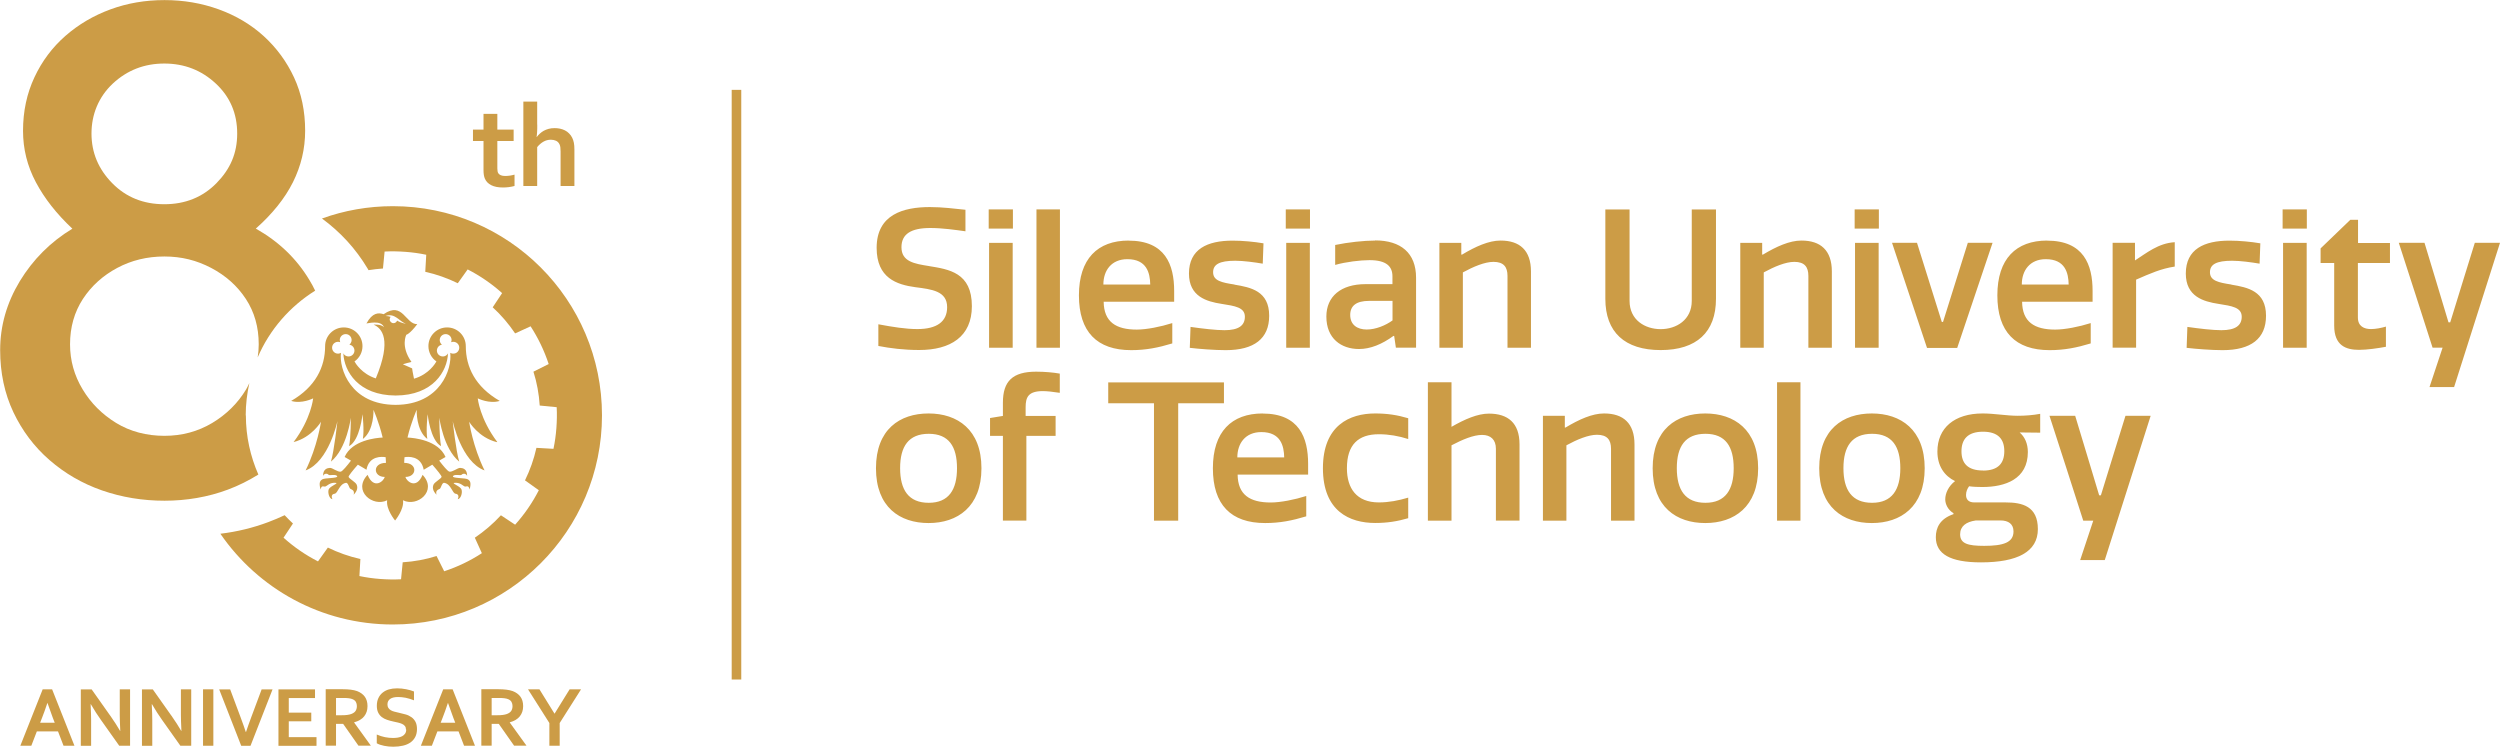 <?xml version="1.0" encoding="UTF-8"?>
<svg xmlns="http://www.w3.org/2000/svg" id="Warstwa_2" data-name="Warstwa 2" viewBox="0 0 334.43 99.9">
  <defs>
    <style>
      .cls-1 {
        fill: #cc9c46;
      }
    </style>
  </defs>
  <g id="Warstwa_1-2" data-name="Warstwa 1">
    <g>
      <rect class="cls-1" x="97.88" y="12.02" width="1.28" height="78.88"></rect>
      <g>
        <g>
          <path class="cls-1" d="M68.82,24.88c-.21.06-.46.11-.74.15-.29.04-.56.05-.81.05-.63,0-1.15-.1-1.56-.31s-.69-.5-.85-.88c-.12-.28-.18-.65-.18-1.12v-3.91h-1.41v-1.52h1.41v-2.11h1.85v2.11h2.18v1.52h-2.18v3.67c0,.29.04.51.13.65.16.24.47.36.93.36.21,0,.43-.02.64-.05.21-.03.41-.08.6-.13v1.53Z"></path>
          <path class="cls-1" d="M71.87,16.68c0,.39,0,.71-.02.96-.01.25-.04.48-.07.68h.03c.11-.15.24-.29.4-.44.16-.15.33-.27.52-.38s.41-.19.65-.26.51-.1.8-.1c.25,0,.49.02.73.07.24.05.46.13.66.23.21.1.39.24.56.41.17.17.31.36.42.59.1.2.17.42.22.67.05.25.07.55.07.91v4.86h-1.85v-4.61c0-.23-.01-.42-.03-.57s-.06-.28-.11-.39c-.11-.23-.27-.39-.47-.48-.2-.09-.43-.14-.69-.14-.36,0-.69.09-.99.26s-.58.41-.84.73v5.2h-1.85v-11.29h1.85v3.08Z"></path>
        </g>
        <g>
          <path class="cls-1" d="M7.77,97.84h-2.84l-.74,1.92h-1.47l2.99-7.55h1.26l2.99,7.55h-1.46l-.74-1.92ZM6.34,94.03c-.26.79-.5,1.45-.71,1.98l-.26.67h1.95l-.26-.67c-.2-.53-.44-1.19-.71-1.98h-.02Z"></path>
          <path class="cls-1" d="M14.74,95.72c.54.77.98,1.46,1.32,2.05h.03c-.05-.98-.07-1.7-.07-2.14v-3.42h1.38v7.55h-1.45l-2.46-3.47c-.43-.6-.88-1.3-1.34-2.09h-.03c.05.93.07,1.64.07,2.15v3.42h-1.38v-7.55h1.45l2.48,3.51Z"></path>
          <path class="cls-1" d="M22.92,95.72c.54.77.98,1.46,1.32,2.05h.03c-.05-.98-.07-1.7-.07-2.14v-3.42h1.38v7.55h-1.45l-2.46-3.47c-.43-.6-.88-1.3-1.34-2.09h-.03c.05.93.07,1.64.07,2.15v3.42h-1.38v-7.55h1.45l2.48,3.51Z"></path>
          <path class="cls-1" d="M27.16,99.76v-7.55h1.38v7.55h-1.38Z"></path>
          <path class="cls-1" d="M32.91,97.92c.14-.41.24-.7.3-.88s.19-.53.39-1.07l1.4-3.75h1.46l-2.95,7.55h-1.24l-2.95-7.55h1.47l1.4,3.75c.2.54.33.9.39,1.07s.16.47.3.88h.02Z"></path>
          <path class="cls-1" d="M38.63,98.61h3.71v1.16h-5.09v-7.55h4.89v1.16h-3.51v1.95h3.01v1.16h-3.01v2.13Z"></path>
          <path class="cls-1" d="M49.16,94.48c0,.53-.15.97-.44,1.34s-.74.64-1.35.81v.02l2.24,3.1h-1.66l-2.05-2.92h-.95v2.92h-1.38v-7.55h2.3c.38,0,.73.02,1.06.06.33.04.61.11.84.19.44.17.79.42,1.03.75s.36.75.36,1.25ZM45.64,95.68c.32,0,.58-.01.8-.04.22-.03.4-.07.56-.13.28-.11.47-.25.58-.43s.16-.39.16-.63c0-.2-.04-.38-.13-.54-.08-.16-.23-.28-.43-.37-.13-.06-.3-.1-.5-.13-.2-.03-.45-.04-.74-.04h-.99v2.31h.68Z"></path>
          <path class="cls-1" d="M54.31,97.6c0-.19-.05-.35-.14-.47-.09-.12-.22-.22-.38-.29-.16-.07-.34-.14-.54-.18s-.41-.09-.63-.14c-.29-.06-.57-.14-.84-.23-.27-.09-.5-.21-.71-.37-.2-.16-.36-.35-.48-.6-.12-.24-.18-.54-.18-.9,0-.4.07-.75.21-1.04.14-.3.33-.54.57-.73.24-.19.52-.34.84-.43s.68-.14,1.09-.14.81.04,1.21.12c.41.08.76.18,1.05.3v1.18c-.39-.15-.77-.27-1.12-.34-.36-.07-.7-.1-1.01-.1-.45,0-.81.08-1.05.25s-.37.41-.37.74c0,.19.04.35.12.47.08.12.19.23.33.31.14.08.3.15.48.19s.37.09.58.14c.32.07.62.15.92.23s.55.21.78.37c.23.16.4.36.54.62.13.25.2.58.2.97s-.08.76-.23,1.05-.36.54-.64.74c-.28.19-.61.34-1.01.43s-.83.14-1.3.14c-.41,0-.81-.04-1.21-.12-.4-.08-.73-.19-.99-.34v-1.17c.37.16.74.28,1.09.35.35.07.72.11,1.09.11.22,0,.43-.02.64-.05s.4-.1.57-.18c.17-.09.3-.2.4-.35.1-.15.15-.33.15-.55Z"></path>
          <path class="cls-1" d="M61.35,97.84h-2.84l-.74,1.92h-1.47l2.99-7.55h1.26l2.99,7.55h-1.46l-.74-1.92ZM59.92,94.03c-.26.79-.5,1.45-.71,1.98l-.26.67h1.95l-.26-.67c-.2-.53-.44-1.19-.71-1.98h-.02Z"></path>
          <path class="cls-1" d="M69.98,94.48c0,.53-.15.97-.44,1.34s-.74.64-1.35.81v.02l2.24,3.1h-1.66l-2.05-2.92h-.95v2.92h-1.38v-7.55h2.3c.38,0,.73.02,1.06.06.33.04.61.11.84.19.44.17.79.42,1.03.75s.36.75.36,1.25ZM66.46,95.68c.32,0,.58-.01.8-.04.22-.03.4-.07.56-.13.28-.11.47-.25.58-.43s.16-.39.16-.63c0-.2-.04-.38-.13-.54-.08-.16-.23-.28-.43-.37-.13-.06-.3-.1-.5-.13-.2-.03-.45-.04-.74-.04h-.99v2.31h.68Z"></path>
          <path class="cls-1" d="M74.19,95.46l2.01-3.25h1.53l-2.86,4.51v3.04h-1.38v-3.04l-2.86-4.51h1.53l2.01,3.25h.02Z"></path>
        </g>
        <path class="cls-1" d="M32.87,55.57c0-1.49.18-2.94.49-4.33-.14.28-.27.57-.43.84-1.11,1.85-2.63,3.35-4.54,4.5-1.91,1.14-4.04,1.72-6.4,1.72s-4.57-.57-6.45-1.72c-1.88-1.15-3.38-2.65-4.49-4.5-1.11-1.84-1.68-3.85-1.68-6.02,0-2.3.58-4.31,1.72-6.07,1.15-1.75,2.68-3.13,4.59-4.15,1.91-1.02,4.01-1.53,6.31-1.53s4.31.51,6.26,1.53c1.94,1.02,3.49,2.4,4.64,4.15,1.15,1.76,1.72,3.77,1.72,6.07,0,.6-.05,1.18-.14,1.75,1.59-3.71,4.3-6.81,7.69-8.93-.23-.48-.48-.95-.77-1.42-1.72-2.87-4.11-5.16-7.17-6.88,2.23-1.98,3.89-4.05,4.97-6.21,1.08-2.17,1.63-4.46,1.63-6.88,0-2.61-.49-4.98-1.48-7.12-.99-2.13-2.34-3.97-4.06-5.54-1.72-1.56-3.73-2.75-6.02-3.58-2.3-.83-4.71-1.24-7.26-1.24s-4.96.41-7.22,1.24c-2.26.83-4.27,2.01-6.02,3.54-1.75,1.53-3.14,3.38-4.15,5.54-1.02,2.17-1.53,4.56-1.53,7.17,0,2.42.57,4.72,1.72,6.88,1.15,2.17,2.77,4.23,4.88,6.21-2.94,1.78-5.27,4.13-7.03,7.02-1.75,2.9-2.63,5.97-2.63,9.22,0,3.06.6,5.83,1.77,8.31,1.18,2.48,2.78,4.62,4.83,6.4s4.38,3.14,7.02,4.06c2.65.92,5.43,1.38,8.37,1.38s5.81-.49,8.46-1.48c1.46-.54,2.81-1.23,4.09-2.02-1.06-2.42-1.67-5.09-1.67-7.91ZM15.1,11.17c1.92-1.78,4.21-2.67,6.88-2.67s4.97.89,6.88,2.67c1.92,1.78,2.87,4.02,2.87,6.69s-.93,4.76-2.77,6.64c-1.85,1.88-4.18,2.82-6.98,2.82s-5.13-.94-6.97-2.82c-1.85-1.88-2.77-4.09-2.77-6.64s.95-4.9,2.86-6.69Z"></path>
        <path class="cls-1" d="M52.56,27.58c-3.33,0-6.53.58-9.49,1.65,2.49,1.83,4.52,4.05,6.09,6.67.05.08.09.16.14.24.64-.1,1.28-.18,1.93-.22l.22-2.27c.92-.05,1.85-.03,2.8.04.94.07,1.87.2,2.77.39l-.13,2.28c1.53.34,2.98.86,4.35,1.53l1.32-1.85c1.68.86,3.23,1.93,4.61,3.17l-1.26,1.9c1.14,1.04,2.14,2.22,3,3.49l2.07-.95c1.01,1.56,1.83,3.26,2.42,5.05l-2.04,1.02c.46,1.45.74,2.97.84,4.53l2.27.22c.05.92.03,1.85-.04,2.8-.07.94-.2,1.87-.39,2.77l-2.28-.13c-.34,1.53-.86,2.98-1.53,4.35l1.85,1.32c-.86,1.68-1.93,3.23-3.17,4.61l-1.9-1.26c-1.04,1.13-2.22,2.14-3.49,3l.94,2.07c-1.56,1.02-3.25,1.83-5.04,2.42l-1.02-2.04c-1.45.46-2.97.74-4.53.84l-.22,2.27c-.92.05-1.85.03-2.8-.04-.94-.07-1.87-.2-2.77-.39l.13-2.28c-1.53-.34-2.98-.86-4.35-1.53l-1.32,1.85c-1.68-.86-3.23-1.93-4.61-3.17l1.26-1.9c-.38-.36-.76-.72-1.11-1.11-.71.33-1.44.64-2.18.92-2.05.77-4.19,1.29-6.42,1.56,5.04,7.33,13.49,12.14,23.07,12.14,15.46,0,27.98-12.53,27.98-27.98s-12.53-27.98-27.98-27.98Z"></path>
        <path class="cls-1" d="M60.83,47.28c-.21.06-.43.02-.6-.08.26,2.13-1.29,6.94-7.31,6.96-6.02-.02-7.58-4.83-7.31-6.96-.18.1-.39.14-.6.08-.42-.11-.67-.55-.56-.97.11-.42.55-.67.97-.56.03,0,.06.02.09.03-.06-.15-.08-.33-.03-.5.11-.42.55-.67.97-.56.42.11.67.55.56.97-.05.17-.14.31-.27.42.03,0,.06.01.09.02.42.11.67.55.56.97-.11.42-.55.67-.97.56-.22-.06-.39-.2-.49-.39.1,2.39,1.99,5.62,7,5.64,5.01-.02,6.9-3.25,7-5.64-.1.18-.27.33-.49.39-.42.11-.86-.14-.97-.56-.11-.42.14-.86.56-.97.03,0,.06-.01.09-.02-.13-.1-.23-.25-.27-.42-.11-.42.14-.86.56-.97.42-.11.86.14.97.56.05.17.03.35-.03.5.03-.01.06-.02.09-.03.42-.11.86.14.97.56.11.42-.14.86-.56.97h0ZM54.26,43.31c-.53-.11-.87-.26-1.14-.42-.07.2-.26.34-.48.34-.28,0-.51-.23-.51-.51,0-.13.05-.25.13-.33-.18-.07-.4-.11-.69-.12,1.25-.43,1.78.66,2.69,1.03h0ZM66.53,59.14c-2.36-3.13-2.62-5.85-2.62-5.85,0,0,1.56.78,2.94.34-3.26-1.88-4.54-4.52-4.54-7.33h0c0-1.38-1.12-2.5-2.5-2.5s-2.5,1.12-2.5,2.5c0,.85.42,1.6,1.07,2.05-.12.22-1,1.73-3,2.31-.16-.68-.25-1.38-.25-1.38l-1.24-.55s1.15-.34,1.15-.32c-1.49-2.09-.69-3.63-.69-3.63,0,0,.44-.06,1.47-1.42-1.57.05-1.94-3.12-4.5-1.33-.68-.22-1.5-.24-2.3,1.24.1.02,1.96-.52,2.34.5-.42-.45-1.38-.34-1.38-.34,1.11.48,2.47,1.97.29,7.19-1.89-.61-2.74-2.06-2.85-2.27.65-.45,1.07-1.2,1.07-2.05,0-1.38-1.12-2.5-2.5-2.5s-2.5,1.12-2.5,2.5h0c0,2.8-1.28,5.45-4.54,7.33,1.39.44,2.94-.34,2.94-.34,0,0-.26,2.72-2.62,5.85,2.43-.62,3.67-2.72,3.67-2.72,0,0-.48,3.31-2.06,6.51,3.12-1.15,4.26-6.6,4.26-6.6,0,0-.45,4.06-.87,5.42,2.13-1.73,2.66-5.86,2.66-5.86,0,0,.01,2.57-.23,3.79,1.46-.8,1.79-4.27,1.79-4.27,0,0,.26,2.11.05,3.31,1.54-1.16,1.42-3.9,1.42-3.9,0,0,.73,1.62,1.23,3.71-.87.04-4.11.35-5.09,2.6,0,0,.37.21.85.49-.53.69-1.1,1.38-1.35,1.47-.43.09-1.13-.52-1.46-.5-.33.02-.92.12-.93,1.07.23-.45.67-.27.76-.14.1.13.99-.15,1.14.2.11.27-1.68.2-1.99.4-.31.2-.49.44-.24,1.36.15-.6.36-.38.59-.39.23,0,.64-.63,1.52-.49.18.13-.92.47-1.04.92-.11.45.11,1.21.52,1.26-.23-.5.02-.7.27-.73.48-.04.59-1.28,1.52-1.46.31-.08.43.68.6.79.17.12.62.18.45.8.55-.57.54-1.01.4-1.35-.14-.34-.99-.78-1.08-1.03-.04-.13.6-.91,1.24-1.64.62.36,1.16.67,1.15.68.35-1.92,2.11-1.76,2.57-1.68.02.25.03.5.04.74,0,0-.01.02-.02.02-1.79,0-1.72,1.88-.14,1.88-.14.57-1.45,1.75-2.3-.28-2.04,2.16.73,4.36,2.62,3.4-.18,1.22,1.06,2.71,1.06,2.71,0,0,1.24-1.49,1.06-2.71,1.88.96,4.66-1.24,2.62-3.4-.85,2.02-2.16.85-2.3.28,1.58,0,1.65-1.88-.14-1.88,0,0-.02-.02-.02-.02,0-.25.02-.5.04-.74.46-.08,2.21-.24,2.57,1.68,0,0,.54-.32,1.15-.68.64.73,1.28,1.51,1.24,1.64-.08.25-.94.69-1.08,1.03-.14.34-.15.78.4,1.35-.17-.62.28-.68.45-.8s.29-.87.6-.79c.93.18,1.05,1.42,1.52,1.46.26.03.5.24.27.73.41-.05.64-.81.52-1.26-.11-.45-1.21-.79-1.04-.92.88-.14,1.29.49,1.52.49.23,0,.44-.21.59.39.25-.92.07-1.16-.24-1.36-.31-.2-2.1-.13-1.99-.4.15-.35,1.04-.07,1.14-.2.1-.13.53-.31.76.14,0-.95-.59-1.05-.93-1.07-.34-.02-1.03.59-1.46.5-.25-.09-.82-.78-1.35-1.47.48-.27.85-.49.85-.49-.99-2.26-4.23-2.56-5.09-2.6.5-2.09,1.23-3.71,1.23-3.71,0,0-.11,2.74,1.42,3.9-.21-1.19.05-3.31.05-3.31,0,0,.33,3.47,1.79,4.27-.24-1.22-.23-3.79-.23-3.79,0,0,.53,4.13,2.66,5.86-.43-1.36-.87-5.42-.87-5.42,0,0,1.14,5.45,4.26,6.6-1.58-3.19-2.06-6.51-2.06-6.51,0,0,1.24,2.1,3.67,2.72h0Z"></path>
      </g>
      <path class="cls-1" d="M226.31,40.25c0,2.54-2.06,3.78-4.16,3.78s-4.16-1.23-4.16-3.78v-12.23h-3.24v11.95c0,4.47,2.6,6.86,7.4,6.86s7.4-2.39,7.4-6.86v-11.95h-3.24v12.23h0ZM270.46,38.06c0-1.88,1.08-3.39,3.21-3.39,2.6,0,3.03,1.85,3.06,3.39h-6.27ZM273.85,32.18c-4.16,0-6.66,2.44-6.66,7.33s2.42,7.33,6.99,7.33c1.98,0,3.62-.33,5.5-.9v-2.72c-1.54.49-3.44.87-4.76.87-2.78,0-4.39-1.03-4.42-3.73h9.43v-1.44c0-3.5-1.18-6.73-6.09-6.73h0ZM248.1,30.58h3.24v-2.57h-3.24v2.57h0ZM240.97,32.18c-1.57,0-3.34.8-5.14,1.88h-.1v-1.57h-2.93v14.03h3.14v-10.08c1.41-.77,2.93-1.41,4.09-1.41,1.36,0,1.88.67,1.88,1.88v9.61h3.14v-10.2c0-2.85-1.52-4.14-4.06-4.14h0ZM248.15,46.52h3.16v-14.03h-3.16v14.03h0ZM259.91,43.07h-.15l-3.32-10.59h-3.34l4.68,14.06h4.04l4.73-14.06h-3.31l-3.32,10.59h0ZM285.59,32.48h-2.98v14.03h3.14v-9.1c1.88-.82,3.32-1.47,5.17-1.75v-3.26c-2.21.13-3.8,1.47-5.32,2.44v-2.36h0ZM331.06,32.48c-1.11,3.52-2.18,7.09-3.29,10.64h-.23c-1.08-3.55-2.13-7.12-3.21-10.64h-3.44c1.52,4.68,3.03,9.36,4.52,14.03h1.34l-1.75,5.27h3.29l6.14-19.3h-3.37ZM305.35,30.58h3.24v-2.57h-3.24v2.57h0ZM305.41,46.52h3.16v-14.03h-3.16v14.03h0ZM298.48,38.06c-1.67-.26-2.85-.49-2.85-1.64,0-1.05.85-1.54,2.96-1.54,1.11,0,2.62.21,3.68.39l.1-2.72c-1.23-.21-2.78-.36-4.14-.36-3.37,0-5.83,1.13-5.83,4.4,0,3.08,2.36,3.75,4.37,4.06,1.77.28,3.11.46,3.11,1.72,0,1.18-.85,1.8-2.72,1.8-1.18,0-2.93-.21-4.55-.44l-.1,2.8c1.26.15,3.32.31,4.81.31,3.8,0,5.81-1.54,5.81-4.6,0-3.32-2.47-3.8-4.63-4.16h0ZM315.44,29.4h-1.03l-3.98,3.83v1.95h1.82v8.38c0,2.67,1.57,3.24,3.32,3.24,1.08,0,2.52-.21,3.6-.41v-2.7c-.62.18-1.36.33-2,.33-.9,0-1.75-.36-1.75-1.54v-7.3h4.29v-2.67h-4.27v-3.11h0ZM138.65,46.52h3.14v-18.51h-3.14v18.51h0ZM132.26,30.58h3.24v-2.57h-3.24v2.57h0ZM124.27,35.59c-1.95-.31-3.68-.59-3.68-2.52,0-1.77,1.29-2.57,3.86-2.57,1.62,0,3.42.26,4.7.44v-2.88c-1.49-.15-3.06-.36-4.76-.36-3.52,0-7.12.98-7.12,5.45,0,4.06,2.7,4.93,5.19,5.27,2.18.28,4.24.51,4.24,2.67,0,1.95-1.39,2.93-3.98,2.93-1.57,0-3.29-.28-5.22-.64v2.9c1.59.31,3.42.54,5.47.54,4.16,0,7.04-1.77,7.04-5.86,0-4.5-3.06-4.93-5.76-5.37h0ZM132.31,46.52h3.16v-14.03h-3.16v14.03h0ZM200.72,32.18c-1.57,0-3.34.8-5.14,1.88h-.1v-1.57h-2.93v14.03h3.14v-10.08c1.41-.77,2.93-1.41,4.09-1.41,1.36,0,1.88.67,1.88,1.88v9.61h3.14v-10.2c0-2.85-1.52-4.14-4.06-4.14h0ZM147.6,38.06c0-1.88,1.08-3.39,3.21-3.39,2.6,0,3.03,1.85,3.06,3.39h-6.27ZM150.99,32.18c-4.16,0-6.66,2.44-6.66,7.33s2.42,7.33,6.99,7.33c1.98,0,3.62-.33,5.5-.9v-2.72c-1.54.49-3.44.87-4.76.87-2.78,0-4.39-1.03-4.42-3.73h9.43v-1.44c0-3.5-1.18-6.73-6.09-6.73h0ZM172.06,46.52h3.16v-14.03h-3.16v14.03h0ZM172,30.58h3.24v-2.57h-3.24v2.57h0ZM165.13,38.06c-1.67-.26-2.85-.49-2.85-1.64,0-1.05.85-1.54,2.96-1.54,1.11,0,2.62.21,3.68.39l.1-2.72c-1.23-.21-2.78-.36-4.14-.36-3.37,0-5.83,1.13-5.83,4.4,0,3.08,2.36,3.75,4.37,4.06,1.77.28,3.11.46,3.11,1.72,0,1.18-.85,1.8-2.72,1.8-1.18,0-2.93-.21-4.55-.44l-.1,2.8c1.26.15,3.32.31,4.81.31,3.8,0,5.81-1.54,5.81-4.6,0-3.32-2.47-3.8-4.63-4.16h0ZM186.27,42.87c-.93.67-2.24,1.21-3.44,1.21-1.28,0-2.21-.64-2.21-1.95,0-1.21.8-1.88,2.52-1.88h3.14v2.62h0ZM183.96,32.18c-1.49,0-3.62.23-5.35.59v2.67c1.41-.41,3.39-.64,4.6-.64,2.29,0,3.06.87,3.06,2.16v1.05h-3.6c-3.29,0-5.24,1.64-5.24,4.34,0,2.93,1.98,4.34,4.37,4.34,1.52,0,3.08-.64,4.6-1.75h.1l.23,1.57h2.7v-9.36c0-3.32-2.06-4.99-5.47-4.99h0Z"></path>
      <path class="cls-1" d="M228.14,67.26c-2.7,0-3.83-1.72-3.83-4.63s1.13-4.6,3.83-4.6,3.78,1.72,3.78,4.6-1.11,4.63-3.78,4.63h0ZM228.12,55.31c-3.86,0-7.04,2.13-7.04,7.33s3.19,7.33,7.04,7.33,7.07-2.16,7.07-7.33-3.21-7.33-7.07-7.33h0ZM199.18,55.33c-1.52,0-3.24.75-5.01,1.77v-5.96h-3.16v18.51h3.16v-10.08c1.47-.77,2.93-1.39,4.09-1.39s1.85.64,1.85,1.85v9.61h3.16v-10.2c0-2.85-1.54-4.11-4.09-4.11h0ZM214.57,55.31c-1.57,0-3.34.8-5.14,1.88h-.1v-1.57h-2.93v14.03h3.14v-10.08c1.41-.77,2.93-1.41,4.09-1.41,1.36,0,1.88.67,1.88,1.88v9.61h3.14v-10.2c0-2.85-1.52-4.14-4.06-4.14h0ZM250.43,67.26c-2.7,0-3.83-1.72-3.83-4.63s1.13-4.6,3.83-4.6,3.78,1.72,3.78,4.6-1.11,4.63-3.78,4.63h0ZM250.4,55.31c-3.86,0-7.04,2.13-7.04,7.33s3.19,7.33,7.04,7.33,7.07-2.16,7.07-7.33-3.21-7.33-7.07-7.33h0ZM284.33,55.62c-1.11,3.52-2.18,7.09-3.29,10.64h-.23c-1.08-3.55-2.13-7.12-3.21-10.64h-3.44c1.52,4.68,3.03,9.36,4.52,14.03h1.34l-1.75,5.27h3.29l6.14-19.3h-3.37ZM265.27,62.94c-2.06,0-2.88-.98-2.88-2.57s.82-2.62,2.88-2.62,2.85,1.03,2.85,2.6c0,1.65-.85,2.6-2.85,2.6h0ZM264.26,69.62h3.34c1.08,0,1.75.49,1.75,1.47,0,1.49-1.36,1.93-3.93,1.93-2.13,0-3.21-.28-3.21-1.54,0-1.1.82-1.67,2.06-1.85h0ZM265.21,55.31c-3.75,0-6.04,1.93-6.04,5.09,0,1.93.93,3.26,2.36,3.96-.87.67-1.31,1.62-1.31,2.44,0,.64.36,1.41,1.1,1.85v.13c-1.82.62-2.36,1.83-2.36,3.08,0,2.24,1.9,3.37,6.04,3.37,4.83,0,7.61-1.39,7.61-4.45s-2.08-3.57-4.32-3.57h-4.19c-.8,0-1.1-.44-1.1-1,0-.46.18-.85.41-1.16.57.08,1.18.1,1.77.1,3.06,0,6.09-1.05,6.09-4.68,0-1.13-.41-2.03-1.1-2.62.95,0,1.93.03,2.75.03v-2.52c-.95.18-2.01.26-3.01.26-1.49,0-3.11-.31-4.7-.31h0ZM237.72,69.65h3.13v-18.51h-3.13v18.51h0ZM176.97,62.63c0,5.78,3.6,7.33,6.99,7.33,1.59,0,2.96-.21,4.42-.64v-2.75c-1.29.39-2.6.64-3.93.64-2.98,0-4.27-1.88-4.27-4.57,0-3.16,1.52-4.55,4.27-4.55,1.34,0,2.65.23,3.93.64v-2.78c-1.47-.44-2.83-.64-4.42-.64-3.39,0-6.99,1.57-6.99,7.33h0ZM163.72,51.15h-15.47v2.8h6.12v15.7h3.24v-15.7h6.12v-2.8h0ZM124.24,67.26c-2.7,0-3.83-1.72-3.83-4.63s1.13-4.6,3.83-4.6,3.78,1.72,3.78,4.6-1.1,4.63-3.78,4.63h0ZM124.22,55.31c-3.86,0-7.04,2.13-7.04,7.33s3.19,7.33,7.04,7.33,7.07-2.16,7.07-7.33-3.21-7.33-7.07-7.33h0ZM134.16,53.87v1.77l-1.72.28v2.39h1.72v11.33h3.14v-11.33h3.91v-2.67h-4.01v-1.16c0-1.36.36-2.16,2.31-2.16.51,0,1.31.08,2.26.23v-2.57c-.82-.15-2.03-.26-3.16-.26-3.16,0-4.45,1.28-4.45,4.14h0ZM165.52,61.19c0-1.88,1.08-3.39,3.21-3.39,2.6,0,3.03,1.85,3.06,3.39h-6.27ZM168.91,55.31c-4.16,0-6.66,2.44-6.66,7.33s2.42,7.33,6.99,7.33c1.98,0,3.62-.33,5.5-.9v-2.72c-1.54.49-3.44.87-4.76.87-2.78,0-4.39-1.03-4.42-3.73h9.43v-1.44c0-3.49-1.18-6.73-6.09-6.73h0Z"></path>
    </g>
  </g>
</svg>

